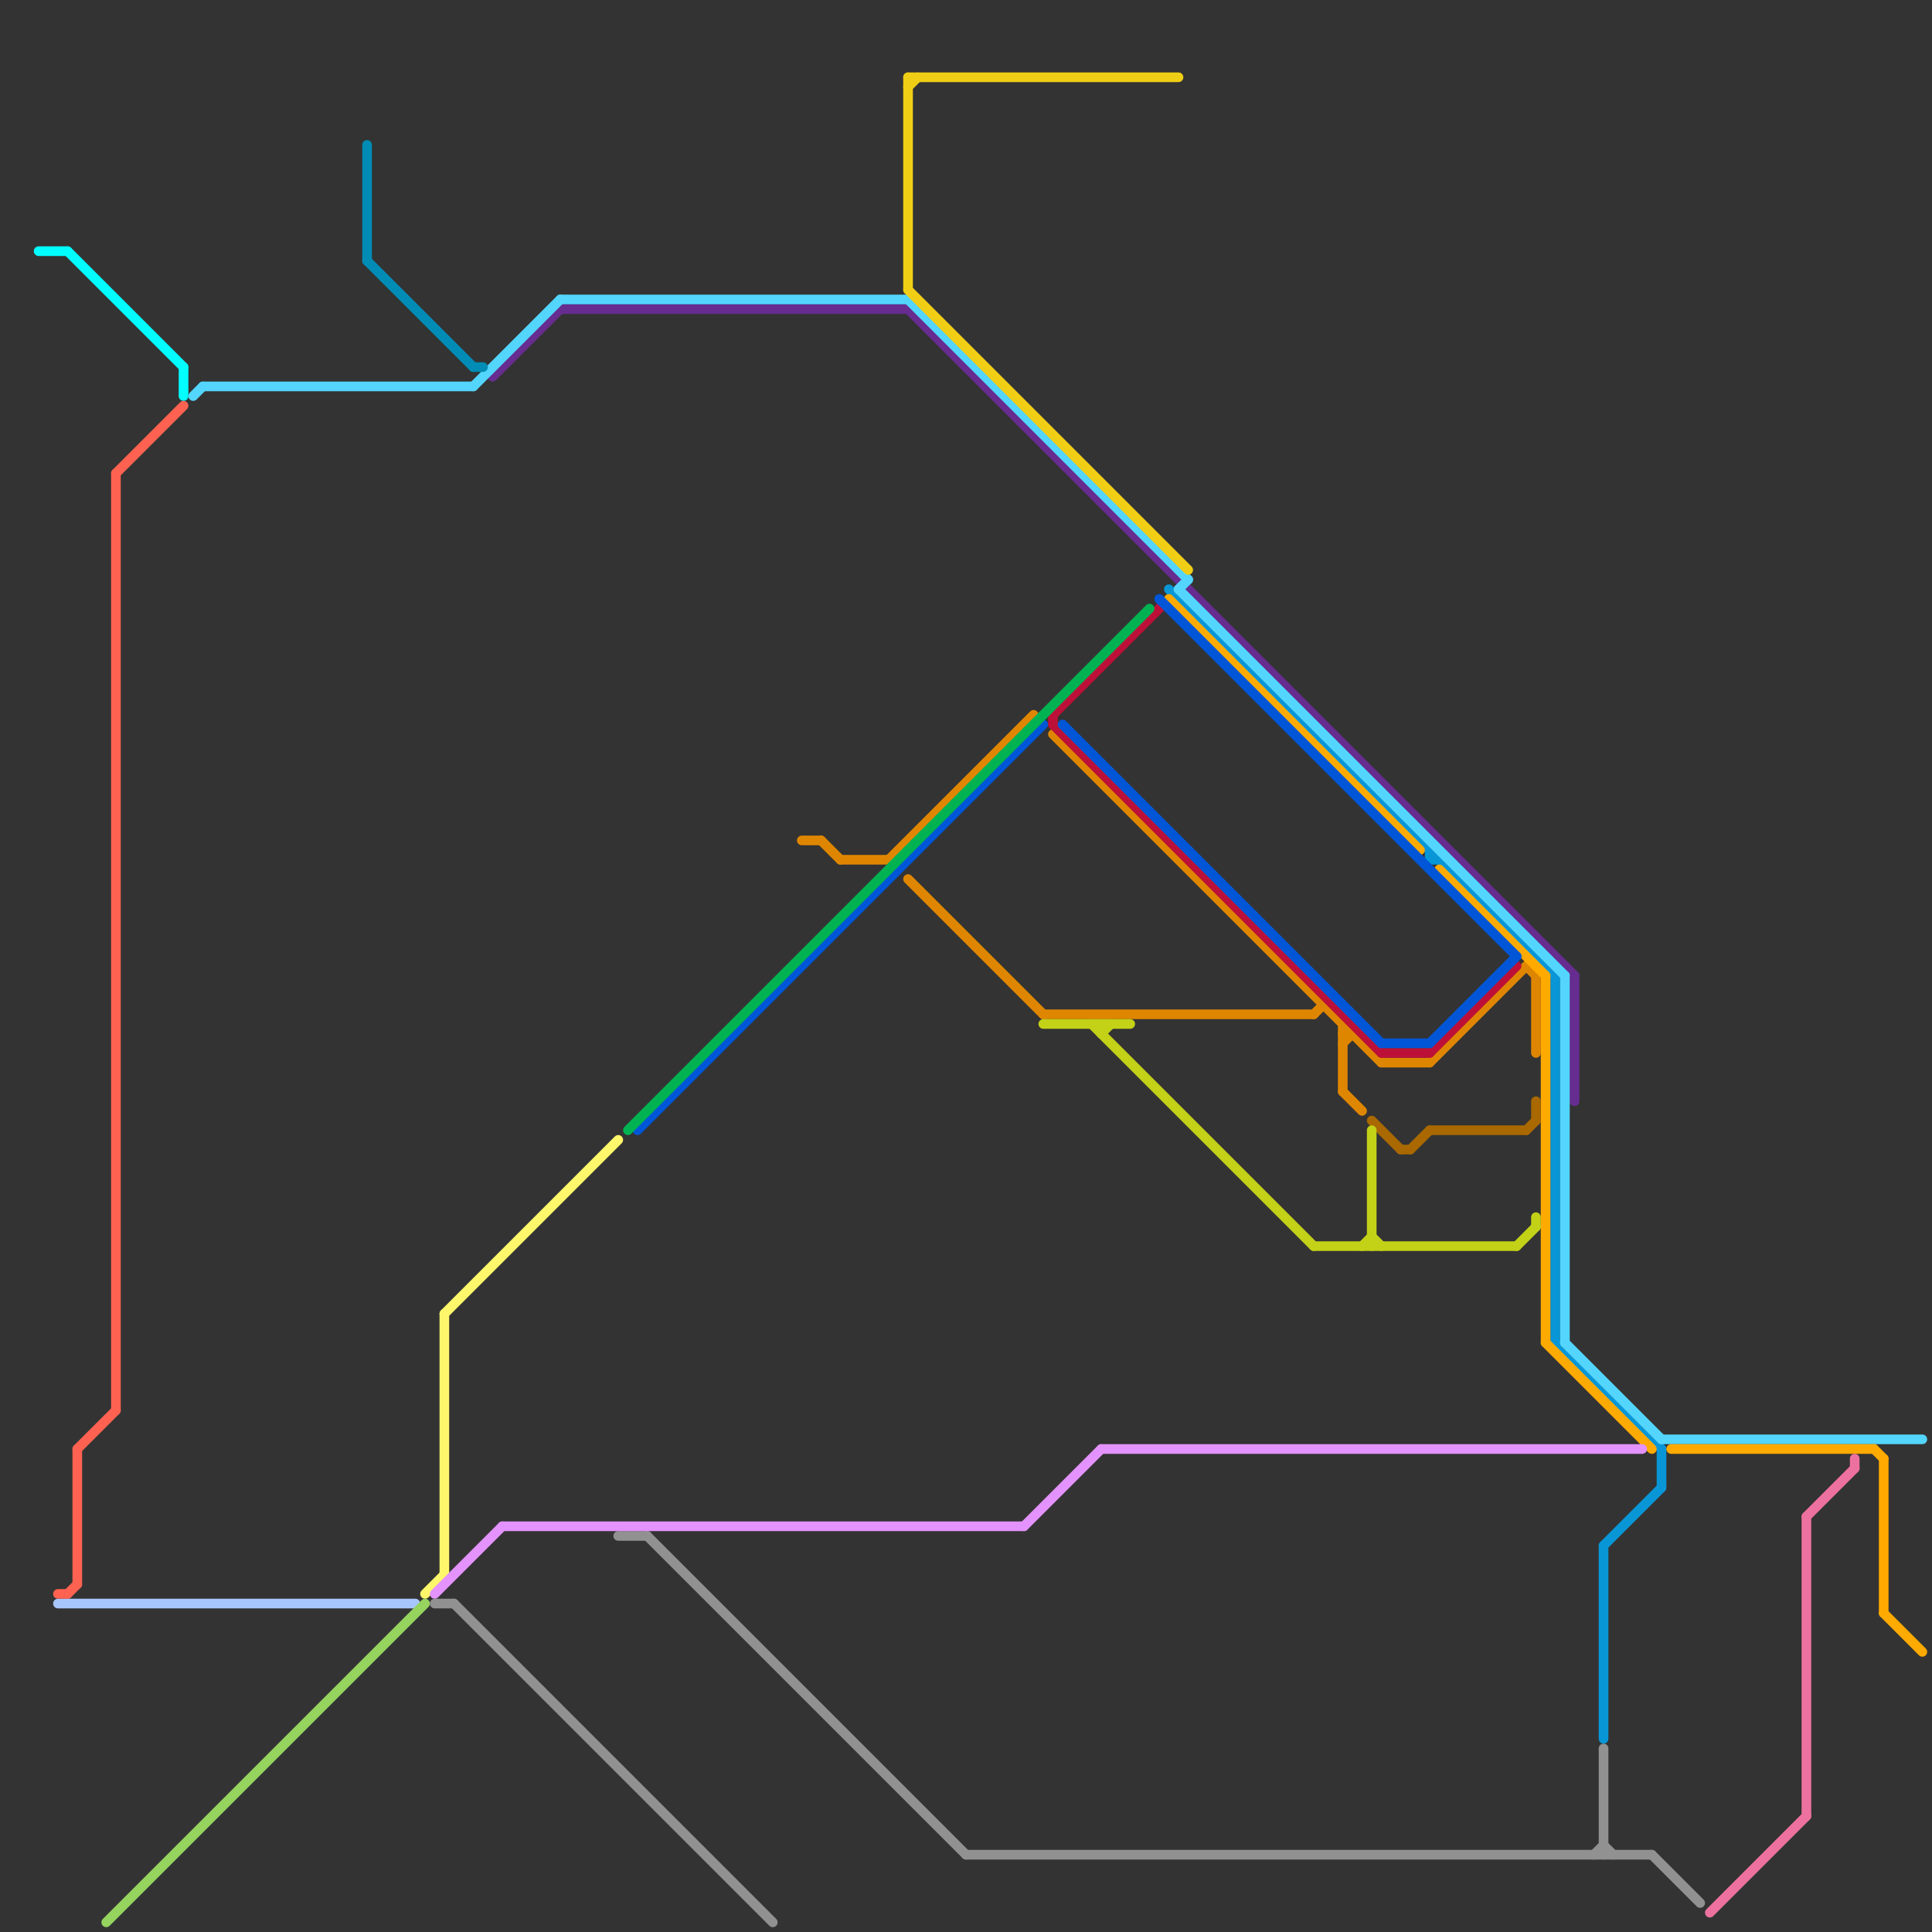 
<svg version="1.1" xmlns="http://www.w3.org/2000/svg" viewBox="0 0 200 200">
<rect x="0" y="0" width="200" height="200" fill="#333333" stroke="none"/>
<style>text { font: 1px Helvetica; font-weight: 600; white-space: pre; dominant-baseline: central; } line { stroke-width: 1; fill: none; stroke-linecap: round; stroke-linejoin: round; } .c0 { stroke: #919191 } .c1 { stroke: #0896d7 } .c2 { stroke: #662c90 } .c3 { stroke: #53d5fd } .c4 { stroke: #df8600 } .c5 { stroke: #ffaa00 } .c6 { stroke: #bd1038 } .c7 { stroke: #0056d6 } .c8 { stroke: #f0ce15 } .c9 { stroke: #008cb4 } .c10 { stroke: #00fdff } .c11 { stroke: #00b251 } .c12 { stroke: #fff76b } .c13 { stroke: #e392fe } .c14 { stroke: #a8c6fe } .c15 { stroke: #96d35f } .c16 { stroke: #ff6251 } .c17 { stroke: #ed719e } .c18 { stroke: #a96800 } .c19 { stroke: #c3d117 } .w1 { stroke-width: 1; }</style><defs><g id="wm-xf"><circle r="1.2" fill="#000"/><circle r="0.9" fill="#fff"/><circle r="0.6" fill="#000"/><circle r="0.3" fill="#fff"/></g><g id="wm"><circle r="0.6" fill="#000"/><circle r="0.3" fill="#fff"/></g></defs><line class="c0 " x1="64" y1="159" x2="67" y2="159"/><line class="c0 " x1="67" y1="159" x2="100" y2="192"/><line class="c0 " x1="45" y1="166" x2="47" y2="166"/><line class="c0 " x1="165" y1="192" x2="166" y2="191"/><line class="c0 " x1="47" y1="166" x2="80" y2="199"/><line class="c0 " x1="171" y1="192" x2="176" y2="197"/><line class="c0 " x1="100" y1="192" x2="171" y2="192"/><line class="c0 " x1="166" y1="181" x2="166" y2="192"/><line class="c0 " x1="166" y1="191" x2="167" y2="192"/><line class="c1 " x1="166" y1="160" x2="172" y2="154"/><line class="c1 " x1="172" y1="150" x2="172" y2="154"/><line class="c1 " x1="166" y1="160" x2="166" y2="180"/><line class="c1 " x1="148" y1="88" x2="148" y2="89"/><line class="c1 " x1="161" y1="139" x2="172" y2="150"/><line class="c1 " x1="148" y1="89" x2="149" y2="89"/><line class="c1 " x1="121" y1="61" x2="161" y2="101"/><line class="c1 " x1="161" y1="101" x2="161" y2="139"/><line class="c2 " x1="163" y1="101" x2="163" y2="114"/><line class="c2 " x1="51" y1="39" x2="58" y2="32"/><line class="c2 " x1="94" y1="32" x2="163" y2="101"/><line class="c2 " x1="58" y1="32" x2="94" y2="32"/><line class="c3 " x1="49" y1="40" x2="58" y2="31"/><line class="c3 " x1="20" y1="41" x2="21" y2="40"/><line class="c3 " x1="172" y1="149" x2="199" y2="149"/><line class="c3 " x1="94" y1="31" x2="123" y2="60"/><line class="c3 " x1="162" y1="139" x2="172" y2="149"/><line class="c3 " x1="122" y1="61" x2="123" y2="60"/><line class="c3 " x1="21" y1="40" x2="49" y2="40"/><line class="c3 " x1="162" y1="101" x2="162" y2="139"/><line class="c3 " x1="58" y1="31" x2="94" y2="31"/><line class="c3 " x1="122" y1="61" x2="162" y2="101"/><line class="c4 " x1="158" y1="100" x2="159" y2="101"/><line class="c4 " x1="94" y1="91" x2="108" y2="105"/><line class="c4 " x1="143" y1="110" x2="148" y2="110"/><line class="c4 " x1="109" y1="76" x2="143" y2="110"/><line class="c4 " x1="139" y1="108" x2="140" y2="107"/><line class="c4 " x1="139" y1="113" x2="141" y2="115"/><line class="c4 " x1="85" y1="87" x2="87" y2="89"/><line class="c4 " x1="83" y1="87" x2="85" y2="87"/><line class="c4 " x1="159" y1="101" x2="159" y2="109"/><line class="c4 " x1="87" y1="89" x2="92" y2="89"/><line class="c4 " x1="139" y1="106" x2="139" y2="113"/><line class="c4 " x1="139" y1="107" x2="140" y2="107"/><line class="c4 " x1="108" y1="105" x2="136" y2="105"/><line class="c4 " x1="148" y1="110" x2="158" y2="100"/><line class="c4 " x1="136" y1="105" x2="137" y2="104"/><line class="c4 " x1="92" y1="89" x2="107" y2="74"/><line class="c5 " x1="194" y1="150" x2="195" y2="151"/><line class="c5 " x1="149" y1="90" x2="160" y2="101"/><line class="c5 " x1="160" y1="101" x2="160" y2="139"/><line class="c5 " x1="173" y1="150" x2="194" y2="150"/><line class="c5 " x1="121" y1="62" x2="147" y2="88"/><line class="c5 " x1="195" y1="151" x2="195" y2="167"/><line class="c5 " x1="160" y1="139" x2="171" y2="150"/><line class="c5 " x1="195" y1="167" x2="199" y2="171"/><line class="c6 " x1="143" y1="109" x2="148" y2="109"/><line class="c6 " x1="109" y1="74" x2="120" y2="63"/><line class="c6 " x1="109" y1="74" x2="109" y2="75"/><line class="c6 " x1="109" y1="75" x2="143" y2="109"/><line class="c6 " x1="148" y1="109" x2="157" y2="100"/><line class="c7 " x1="143" y1="108" x2="148" y2="108"/><line class="c7 " x1="120" y1="62" x2="157" y2="99"/><line class="c7 " x1="110" y1="75" x2="143" y2="108"/><line class="c7 " x1="66" y1="117" x2="108" y2="75"/><line class="c7 " x1="148" y1="108" x2="157" y2="99"/><line class="c8 " x1="94" y1="8" x2="94" y2="30"/><line class="c8 " x1="94" y1="30" x2="123" y2="59"/><line class="c8 " x1="94" y1="8" x2="122" y2="8"/><line class="c8 " x1="94" y1="9" x2="95" y2="8"/><line class="c9 " x1="38" y1="27" x2="49" y2="38"/><line class="c9 " x1="49" y1="38" x2="50" y2="38"/><line class="c9 " x1="38" y1="15" x2="38" y2="27"/><line class="c10 " x1="19" y1="38" x2="19" y2="41"/><line class="c10 " x1="4" y1="26" x2="7" y2="26"/><line class="c10 " x1="7" y1="26" x2="19" y2="38"/><line class="c11 " x1="65" y1="117" x2="119" y2="63"/><line class="c12 " x1="46" y1="136" x2="64" y2="118"/><line class="c12 " x1="44" y1="165" x2="46" y2="163"/><line class="c12 " x1="46" y1="136" x2="46" y2="163"/><line class="c13 " x1="52" y1="158" x2="106" y2="158"/><line class="c13 " x1="114" y1="150" x2="170" y2="150"/><line class="c13 " x1="45" y1="165" x2="52" y2="158"/><line class="c13 " x1="106" y1="158" x2="114" y2="150"/><line class="c14 " x1="6" y1="166" x2="43" y2="166"/><line class="c15 " x1="11" y1="199" x2="44" y2="166"/><line class="c16 " x1="7" y1="165" x2="8" y2="164"/><line class="c16 " x1="12" y1="49" x2="12" y2="146"/><line class="c16 " x1="8" y1="150" x2="8" y2="164"/><line class="c16 " x1="6" y1="165" x2="7" y2="165"/><line class="c16 " x1="12" y1="49" x2="19" y2="42"/><line class="c16 " x1="8" y1="150" x2="12" y2="146"/><line class="c17 " x1="187" y1="157" x2="192" y2="152"/><line class="c17 " x1="177" y1="198" x2="187" y2="188"/><line class="c17 " x1="192" y1="151" x2="192" y2="152"/><line class="c17 " x1="187" y1="157" x2="187" y2="188"/><line class="c18 " x1="142" y1="116" x2="145" y2="119"/><line class="c18 " x1="158" y1="117" x2="159" y2="116"/><line class="c18 " x1="145" y1="119" x2="146" y2="119"/><line class="c18 " x1="159" y1="114" x2="159" y2="116"/><line class="c18 " x1="148" y1="117" x2="158" y2="117"/><line class="c18 " x1="146" y1="119" x2="148" y2="117"/><line class="c19 " x1="159" y1="126" x2="159" y2="127"/><line class="c19 " x1="136" y1="129" x2="157" y2="129"/><line class="c19 " x1="113" y1="106" x2="136" y2="129"/><line class="c19 " x1="142" y1="117" x2="142" y2="129"/><line class="c19 " x1="157" y1="129" x2="159" y2="127"/><line class="c19 " x1="141" y1="129" x2="142" y2="128"/><line class="c19 " x1="108" y1="106" x2="117" y2="106"/><line class="c19 " x1="142" y1="128" x2="143" y2="129"/><line class="c19 " x1="114" y1="107" x2="115" y2="106"/><line class="c19 " x1="114" y1="106" x2="114" y2="107"/>
</svg>
